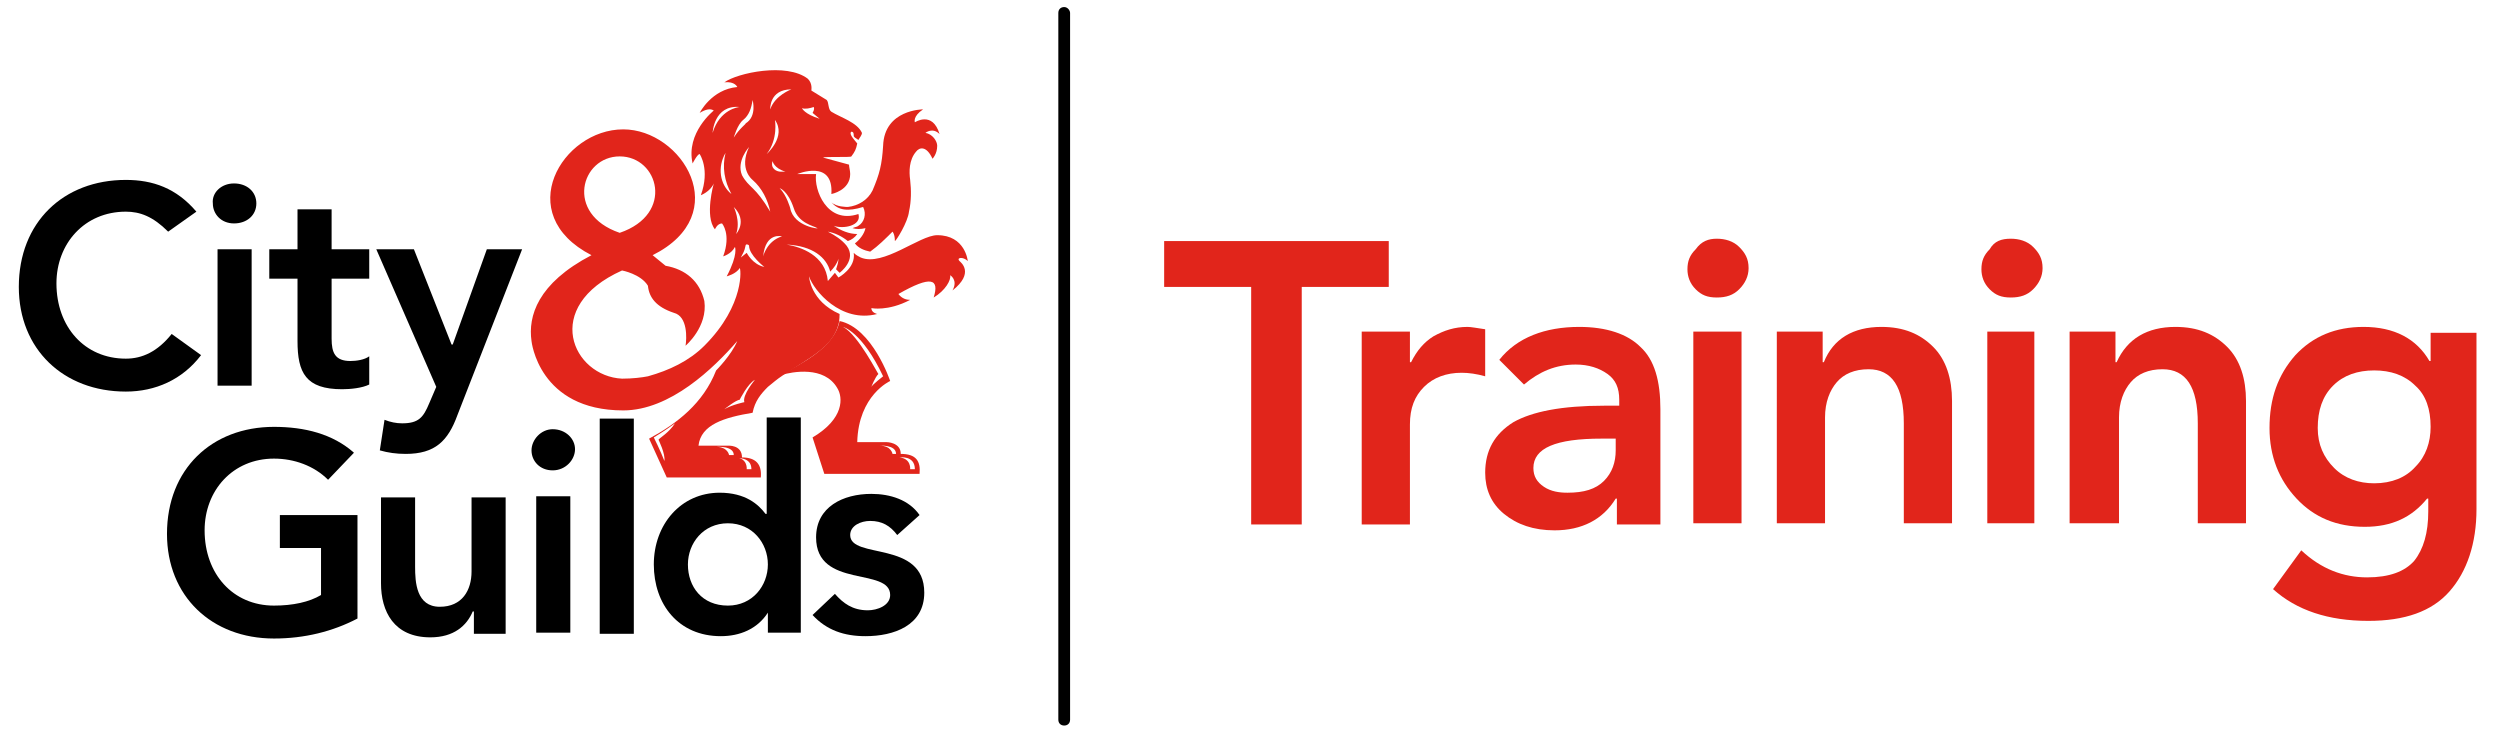 <?xml version="1.0" encoding="utf-8"?>
<!-- Generator: Adobe Illustrator 27.7.0, SVG Export Plug-In . SVG Version: 6.00 Build 0)  -->
<svg version="1.1" id="Layer_1" xmlns="http://www.w3.org/2000/svg" xmlns:xlink="http://www.w3.org/1999/xlink" x="0px" y="0px"
	 viewBox="0 0 212.6 62.4" style="enable-background:new 0 0 212.6 62.4;" xml:space="preserve">
<style type="text/css">
	.st0{enable-background:new    ;}
	.st1{fill:#E1251B;}
</style>
<g>
	<g class="st0">
		<path class="st1" d="M118.1,20.5v3.9h-7.4v20.2h-4.3V24.4h-7.4v-3.9H118.1z"/>
		<path class="st1" d="M124.8,27.8c0.3,0,0.8,0.1,1.5,0.2V32c-0.7-0.2-1.4-0.3-2-0.3c-1.3,0-2.4,0.4-3.2,1.2
			c-0.8,0.8-1.2,1.8-1.2,3.2v8.5h-4.1V28.2h4.1v2.6h0.1c0.5-1,1.1-1.7,1.9-2.2C122.8,28.1,123.7,27.8,124.8,27.8z"/>
		<path class="st1" d="M134.3,27.8c2.3,0,4.1,0.6,5.2,1.7c1.2,1.1,1.7,2.9,1.7,5.3v9.8h-3.7v-2.2h-0.1c-1.1,1.8-2.9,2.7-5.2,2.7
			c-1.8,0-3.2-0.5-4.3-1.4c-1.1-0.9-1.6-2.1-1.6-3.5c0-1.9,0.8-3.3,2.4-4.3c1.6-0.9,4.1-1.4,7.7-1.4h1.3v-0.5c0-1-0.3-1.7-1-2.2
			c-0.7-0.5-1.6-0.8-2.7-0.8c-1.7,0-3.1,0.6-4.4,1.7l-2.1-2.1C129,28.7,131.4,27.8,134.3,27.8z M130.4,39.8c0,0.7,0.3,1.2,0.9,1.6
			c0.6,0.4,1.3,0.5,2,0.5c1.4,0,2.4-0.3,3.1-1c0.7-0.7,1-1.6,1-2.6v-1h-1.2C132.3,37.3,130.4,38.1,130.4,39.8z"/>
		<path class="st1" d="M146,20.3c0.7,0,1.4,0.2,1.9,0.7c0.5,0.5,0.8,1,0.8,1.8c0,0.7-0.3,1.3-0.8,1.8c-0.5,0.5-1.1,0.7-1.9,0.7
			s-1.3-0.2-1.8-0.7c-0.5-0.5-0.7-1.1-0.7-1.7c0-0.7,0.2-1.2,0.7-1.7C144.7,20.5,145.3,20.3,146,20.3z M148.1,28.2v16.3H144V28.2
			H148.1z"/>
		<path class="st1" d="M160,27.8c1.9,0,3.3,0.6,4.4,1.7c1.1,1.1,1.6,2.7,1.6,4.6v10.4h-4.1v-8.5c0-3.1-1-4.6-3-4.6
			c-1.2,0-2.1,0.4-2.7,1.1s-1,1.7-1,3v9h-4.1V28.2h3.9v2.6h0.1C155.9,28.8,157.6,27.8,160,27.8z"/>
		<path class="st1" d="M171,20.3c0.7,0,1.4,0.2,1.9,0.7c0.5,0.5,0.8,1,0.8,1.8c0,0.7-0.3,1.3-0.8,1.8c-0.5,0.5-1.1,0.7-1.9,0.7
			s-1.3-0.2-1.8-0.7c-0.5-0.5-0.7-1.1-0.7-1.7c0-0.7,0.2-1.2,0.7-1.7C169.6,20.5,170.2,20.3,171,20.3z M173,28.2v16.3H169V28.2H173z
			"/>
		<path class="st1" d="M185,27.8c1.9,0,3.3,0.6,4.4,1.7c1.1,1.1,1.6,2.7,1.6,4.6v10.4h-4.1v-8.5c0-3.1-1-4.6-3-4.6
			c-1.2,0-2.1,0.4-2.7,1.1s-1,1.7-1,3v9H176V28.2h3.9v2.6h0.1C180.9,28.8,182.6,27.8,185,27.8z"/>
		<path class="st1" d="M201,27.8c2.6,0,4.5,1,5.6,2.9h0.1v-2.4h3.9v15c0,2.9-0.8,5.3-2.3,7c-1.5,1.7-3.8,2.5-6.9,2.5
			c-3.4,0-6.1-0.9-8.1-2.7l2.4-3.3c1.7,1.6,3.6,2.3,5.6,2.3c1.9,0,3.2-0.5,4-1.4c0.8-1,1.2-2.4,1.2-4.2v-1.1h-0.1
			c-1.3,1.6-3,2.4-5.3,2.4c-2.4,0-4.3-0.8-5.8-2.4c-1.5-1.6-2.3-3.6-2.3-6c0-2.5,0.7-4.5,2.2-6.2C196.7,28.6,198.6,27.8,201,27.8z
			 M197.1,36.4c0,1.4,0.5,2.5,1.4,3.4c0.9,0.9,2.1,1.3,3.4,1.3c1.5,0,2.7-0.5,3.5-1.4c0.9-0.9,1.3-2.1,1.3-3.4
			c0-1.5-0.4-2.7-1.3-3.5c-0.9-0.9-2.1-1.3-3.5-1.3c-1.4,0-2.6,0.4-3.5,1.3S197.1,34.9,197.1,36.4z"/>
	</g>
</g>
<path d="M90.5,61.7c-0.3,0-0.5-0.2-0.5-0.5V1.1c0-0.3,0.2-0.5,0.5-0.5S91,0.9,91,1.1v60.1C91,61.5,90.8,61.7,90.5,61.7z"/>
<g id="C_x26_G_TEXT_00000127723064920482592050000010544664519909306007_">
	<path d="M14.3,19.7c-1.3-1.3-2.4-1.7-3.6-1.7c-3.5,0-5.9,2.7-5.9,6.1c0,3.7,2.4,6.4,5.9,6.4c1.4,0,2.7-0.6,3.9-2.1l2.5,1.8
		c-1.6,2.1-3.9,3.1-6.4,3.1c-5.3,0-9.1-3.6-9.1-8.9c0-5.5,3.8-9.1,9.1-9.1c2.3,0,4.3,0.7,6,2.7L14.3,19.7z"/>
	<path d="M19.9,15.6c1.1,0,1.9,0.7,1.9,1.7s-0.8,1.7-1.9,1.7c-1.1,0-1.8-0.8-1.8-1.7C18,16.4,18.8,15.6,19.9,15.6z M18.5,21.2h2.9
		v11.6h-2.9V21.2z"/>
	<path d="M22.9,23.7v-2.5h2.4v-3.4h2.9v3.4h3.2v2.5h-3.2v5.1c0,1.2,0.3,1.9,1.6,1.9c0.5,0,1.2-0.1,1.6-0.4v2.4
		c-0.6,0.3-1.6,0.4-2.3,0.4c-3.1,0-3.8-1.4-3.8-4.1v-5.3H22.9z"/>
	<path d="M32,21.2h3.2l3.2,8.1h0.1l2.9-8.1h3l-5.5,14.1c-0.8,2.2-1.9,3.3-4.4,3.3c-0.8,0-1.5-0.1-2.2-0.3l0.4-2.6
		c0.5,0.2,1,0.3,1.5,0.3c1.4,0,1.8-0.5,2.3-1.7l0.6-1.4L32,21.2z"/>
	<path d="M30.4,52.6c-2.1,1.1-4.5,1.7-7.1,1.7c-5.3,0-9.1-3.6-9.1-8.9c0-5.5,3.8-9.1,9.1-9.1c2.6,0,5,0.6,6.8,2.2l-2.2,2.3
		C26.7,39.6,25,39,23.3,39c-3.5,0-5.9,2.7-5.9,6.1c0,3.7,2.4,6.4,5.9,6.4c1.6,0,3-0.3,4-0.9v-4h-3.5v-2.8h6.6V52.6z"/>
	<path d="M43.1,53.9h-2.8V52h-0.1c-0.5,1.2-1.6,2.2-3.6,2.2c-3.1,0-4.2-2.2-4.2-4.6v-7.3h2.9v5.9c0,1.3,0.1,3.4,2.1,3.4
		c1.9,0,2.7-1.4,2.7-3v-6.3h2.9V53.9z"/>
	<path d="M47,36.5c1.1,0,1.9,0.8,1.9,1.7S48.1,40,47,40c-1.1,0-1.8-0.8-1.8-1.7S46,36.5,47,36.5z M45.6,42.2h2.9v11.6h-2.9
		L45.6,42.2z"/>
	<path d="M51,35.6h2.9v18.3H51L51,35.6L51,35.6z"/>
	<path d="M65.3,52.1L65.3,52.1c-0.9,1.4-2.4,2-4,2c-3.6,0-5.7-2.7-5.7-6.1s2.3-6.1,5.6-6.1c2.2,0,3.3,1,3.9,1.8h0.1v-8.2h2.9v18.3
		h-2.8L65.3,52.1z M61.9,51.5c2.1,0,3.4-1.7,3.4-3.5c0-1.8-1.3-3.5-3.4-3.5c-2.1,0-3.4,1.7-3.4,3.5C58.5,49.9,59.7,51.5,61.9,51.5z"
		/>
	<path d="M76.3,45.5c-0.6-0.8-1.3-1.2-2.3-1.2c-0.8,0-1.7,0.4-1.7,1.2c0,2.1,6.3,0.4,6.3,4.9c0,2.8-2.6,3.7-5,3.7
		c-1.8,0-3.3-0.5-4.5-1.8l1.9-1.8c0.7,0.8,1.5,1.4,2.8,1.4c0.8,0,1.9-0.4,1.9-1.3c0-2.4-6.3-0.5-6.3-4.9c0-2.6,2.3-3.7,4.7-3.7
		c1.6,0,3.2,0.5,4.1,1.8L76.3,45.5z"/>
</g>
<g id="lion_00000029025519851408941340000010609065580024778893_">
	<path class="st1" d="M76.6,38.6c0-1-1.2-1-1.2-1l-2.5,0c0.1-4,2.8-5.2,2.8-5.2s-1.5-4.5-4.3-5.1c-0.5,2.4-3.5,3.7-5,4.6
		c1-0.3,3.7-0.8,4.8,1.1c0.5,0.8,0.6,2.6-2.1,4.2l1,3.1h8.1C78.3,39.2,77.9,38.6,76.6,38.6z M71.7,27.8c0,0,1.6,0.4,3.4,4.2
		c0,0-0.9,0.7-1,0.9c0,0,0.3-0.8,0.6-1.1C74.7,31.9,73,28.5,71.7,27.8z M75.9,38.6c0,0-0.1-0.7-1.1-0.7c0,0,1.4-0.1,1.4,0.7H75.9z
		 M77.4,39.9c0,0,0.1-0.9-0.9-1c0,0,1.3-0.2,1.3,1H77.4z"/>
	<path class="st1" d="M77.8,10.4c0,0-0.2-0.5,0.7-1.1c0,0-3.3,0-3.4,3.1c-0.1,1.6-0.3,2.4-0.9,3.8c-0.4,0.8-1.2,1.3-2.1,1.4
		c-0.1,0-1,0-1.4-0.4c0.6,0.7,1.4,0.8,2.7,0.4c0.3,0.6,0.1,1.3-0.4,1.6c-0.1,0.1-0.3,0.1-0.5,0.2c0.3,0.1,0.7,0.1,1.1,0
		c-0.1,0.5-0.5,1-0.9,1.3c0.3,0.4,0.8,0.6,1.3,0.7c0.7-0.5,1.3-1.1,1.9-1.7c0,0,0.2,0.2,0.2,0.8c0.1,0,1.1-1.6,1.2-2.5
		c0.2-0.9,0.2-1.8,0.1-2.7c-0.1-0.7-0.1-1.7,0.5-2.4c0.3-0.4,0.9-0.5,1.4,0.6c0,0,0.4-0.4,0.4-1.1c0-0.4-0.4-1-1-1.1
		c0,0,0.6-0.5,1.2,0.1C79.3,9.4,77.8,10.4,77.8,10.4z"/>
	<path class="st1" d="M82.3,22.2c0,0-0.2-2.2-2.6-2.2c-1.5,0-4.6,2.7-6.5,1.9c-0.2-0.1-0.4-0.2-0.6-0.4c0.2,1.3-1.3,2.1-1.3,2.1
		l-0.3-0.4l-0.6,0.7c-0.2-2.2-2.3-2.9-3.5-3.1c2.2,0.1,3.4,1.1,3.7,2.3c0.3-0.3,0.6-0.7,0.7-1.1c0,0.3-0.1,0.6-0.2,0.9l0.3,0.3
		c0,0,1.5-1.1,0.6-2.3c-0.4-0.5-1-0.9-1.6-1.2c0.6,0.1,1.2,0.4,1.7,0.8c0.3-0.1,0.6-0.3,0.8-0.6c-0.7,0-1.4-0.3-2-0.7
		c0.8,0.3,2.4,0,2.1-1c-2.7,0.9-3.8-2.1-3.6-3.4l-1.6,0c0,0,3.1-1.3,2.9,1.7c0,0,1.6-0.3,1.6-1.7c0-0.3-0.1-0.6-0.1-0.8L70,13.4
		c0.1-0.1,2.4,0,2.4-0.1c0.3-0.4,0.4-0.6,0.5-1.1l0,0c-0.1-0.1-0.4-0.5-0.4-0.5c-0.3-0.4-0.1-0.5-0.1-0.5c0.2,0,0.2,0.2,0.2,0.3
		c0,0.1,0,0.1,0.1,0.2l0.3,0.2c0.1-0.2,0.3-0.4,0.3-0.6c-0.4-0.9-1.8-1.3-2.6-1.8c-0.3-0.2-0.2-0.8-0.4-1c-0.8-0.5-0.8-0.5-1.3-0.8
		c0-0.1,0.1-0.6-0.3-1c-1.8-1.4-6-0.5-7.1,0.3c0.9-0.1,1.1,0.4,1.1,0.4c-2.2,0.2-3.2,2.2-3.2,2.2c0.5-0.3,0.9-0.4,1.2-0.2
		c0,0-2.4,1.9-1.8,4.5c0,0,0.4-0.8,0.6-0.8c0,0,0.9,1.3,0.1,3.5c0,0,0.8-0.3,1.1-1c0,0-0.8,2.8,0.1,3.9c0,0,0.2-0.5,0.6-0.5
		c0,0,0.8,0.9,0.1,2.8c0,0,0.7-0.2,1-0.8c0,0,0.3,0.6-0.7,2.5c0,0,0.8-0.2,1.1-0.7c0.1-0.1,0.5,3.1-3,6.6c-1.3,1.3-3,2.1-4.8,2.6
		c-0.5,0.1-1.3,0.2-2.2,0.2c-4.2-0.2-6.9-6.1,0-9.2c0,0,1.6,0.3,2.2,1.3c0.1,1,0.7,1.8,2.2,2.3c1.2,0.3,1.1,2.2,1,2.8
		c0,0,1.9-1.6,1.6-3.8c-0.4-1.7-1.6-2.7-3.3-3l-1.1-0.9c7-3.5,2.5-10.7-2.5-10.7c-5.2,0-9.5,7.2-2.7,10.7c-4.6,2.4-5.4,5.2-5.1,7.3
		c0,0,0.6,5.9,7.8,5.9c4,0,7.7-3.6,9.7-5.9c-0.5,1.2-1.8,2.5-1.8,2.5c-1.1,2.8-3.3,4.5-5.7,5.8l1.5,3.3h8c0.1-1.1-0.4-1.7-1.6-1.7
		c0-1.1-1.2-1-1.2-1h-2.5c0.2-1.8,2.2-2.4,4.6-2.8c0.2-1,0.7-1.6,1.3-2.2c0.5-0.4,0.7-0.6,1.3-1c2.3-1.5,4.2-2.4,4.7-4.3
		c0.1-0.3,0.1-0.9,0.1-0.9c-2.5-1.1-2.6-3.2-2.6-3.2c0.4,1.2,2.7,4,5.8,3.2c0,0-0.5-0.1-0.5-0.5c0,0,1.4,0.3,3.3-0.7
		c-0.3,0-0.7-0.1-1-0.5c2.8-1.6,3.5-1.3,3,0.3c1-0.6,1.5-1.5,1.4-1.9c0,0,0.7,0.4,0.2,1.3c1.9-1.5,0.7-2.4,0.6-2.5
		C81.3,21.9,81.9,21.8,82.3,22.2z M69.2,9.1c0.1,0.2-0.1,0.5-0.1,0.5l0.6,0.5c-1.3-0.4-1.5-0.9-1.5-0.9C68.5,9.3,68.9,9.2,69.2,9.1z
		 M52.7,13.3c3.3,0,4.7,4.9,0,6.5C48,18.2,49.4,13.3,52.7,13.3z M56,37.4c0,0,0.6,1.2,0.5,1.8c-0.3-0.8-0.9-2-0.9-2
		c0,0,1-0.6,1.8-1.2C56.9,36.8,56,37.3,56,37.4L56,37.4z M63.9,39.9h-0.4c0,0,0.1-0.9-0.9-1C62.6,39,63.9,38.8,63.9,39.9L63.9,39.9z
		 M62.4,38.7H62c0,0-0.1-0.7-1.1-0.7C61,38,62.4,37.9,62.4,38.7L62.4,38.7z M69.5,19.4c0.3,0.1-2-0.1-2.3-1.7c0,0-0.3-1.1-0.9-1.7
		c0,0,0.7,0.2,1.2,1.7C67.9,19,69.2,19.2,69.5,19.4z M65.7,13.7c0,0,0.1,0.6,1.1,0.9c0,0-0.3,0-0.4,0C66,14.6,65.5,14.3,65.7,13.7z
		 M67.3,7.6c0,0-1.4,0.5-1.8,1.7C65.5,9.3,65.4,7.6,67.3,7.6z M65.9,10.2c1,1.4-0.7,2.9-0.7,2.9C66.2,11.8,65.9,10.2,65.9,10.2z
		 M60.6,11.3c0,0,0.1-2.4,2.3-2.2C62.8,9.1,61.2,9.3,60.6,11.3L60.6,11.3z M61.7,13c-0.3,1.2-0.1,2.4,0.5,3.5
		C61.2,15.7,61,14.2,61.7,13L61.7,13z M62.4,11.7c0,0,0.3-1.1,0.8-1.5c0.5-0.4,0.7-1,0.8-1.7c0,0,0.4,1.4-0.6,2
		C63.5,10.5,62.9,10.9,62.4,11.7L62.4,11.7z M62.6,19.9c0.4-1.1-0.2-2.3-0.2-2.3C63.6,18.8,62.6,19.9,62.6,19.9L62.6,19.9z
		 M63.3,34.2c0,0-1,0.2-1.7,0.6c0,0,1-0.8,1.3-0.8c0,0,0.7-1.4,1.3-1.7C64.2,32.3,63.1,33.6,63.3,34.2L63.3,34.2z M63.5,21.5
		L63,21.9c0.2-0.4,0.3-0.5,0.4-1c0-0.2,0.3-0.1,0.3,0c0,0.8,1.3,1.8,1.3,1.8C64,22.5,63.5,21.5,63.5,21.5L63.5,21.5z M63.1,14.9
		c-0.5-1.2,0.6-2.4,0.6-2.4c-0.9,1.9,0.3,2.8,0.3,2.8c0.8,0.7,1.3,1.7,1.5,2.7C64.2,15.8,63.7,16,63.1,14.9L63.1,14.9z M64.9,21.8
		c0.2-2.1,1.6-1.7,1.6-1.7C65.2,20.5,64.9,21.8,64.9,21.8L64.9,21.8z"/>
</g>
</svg>
